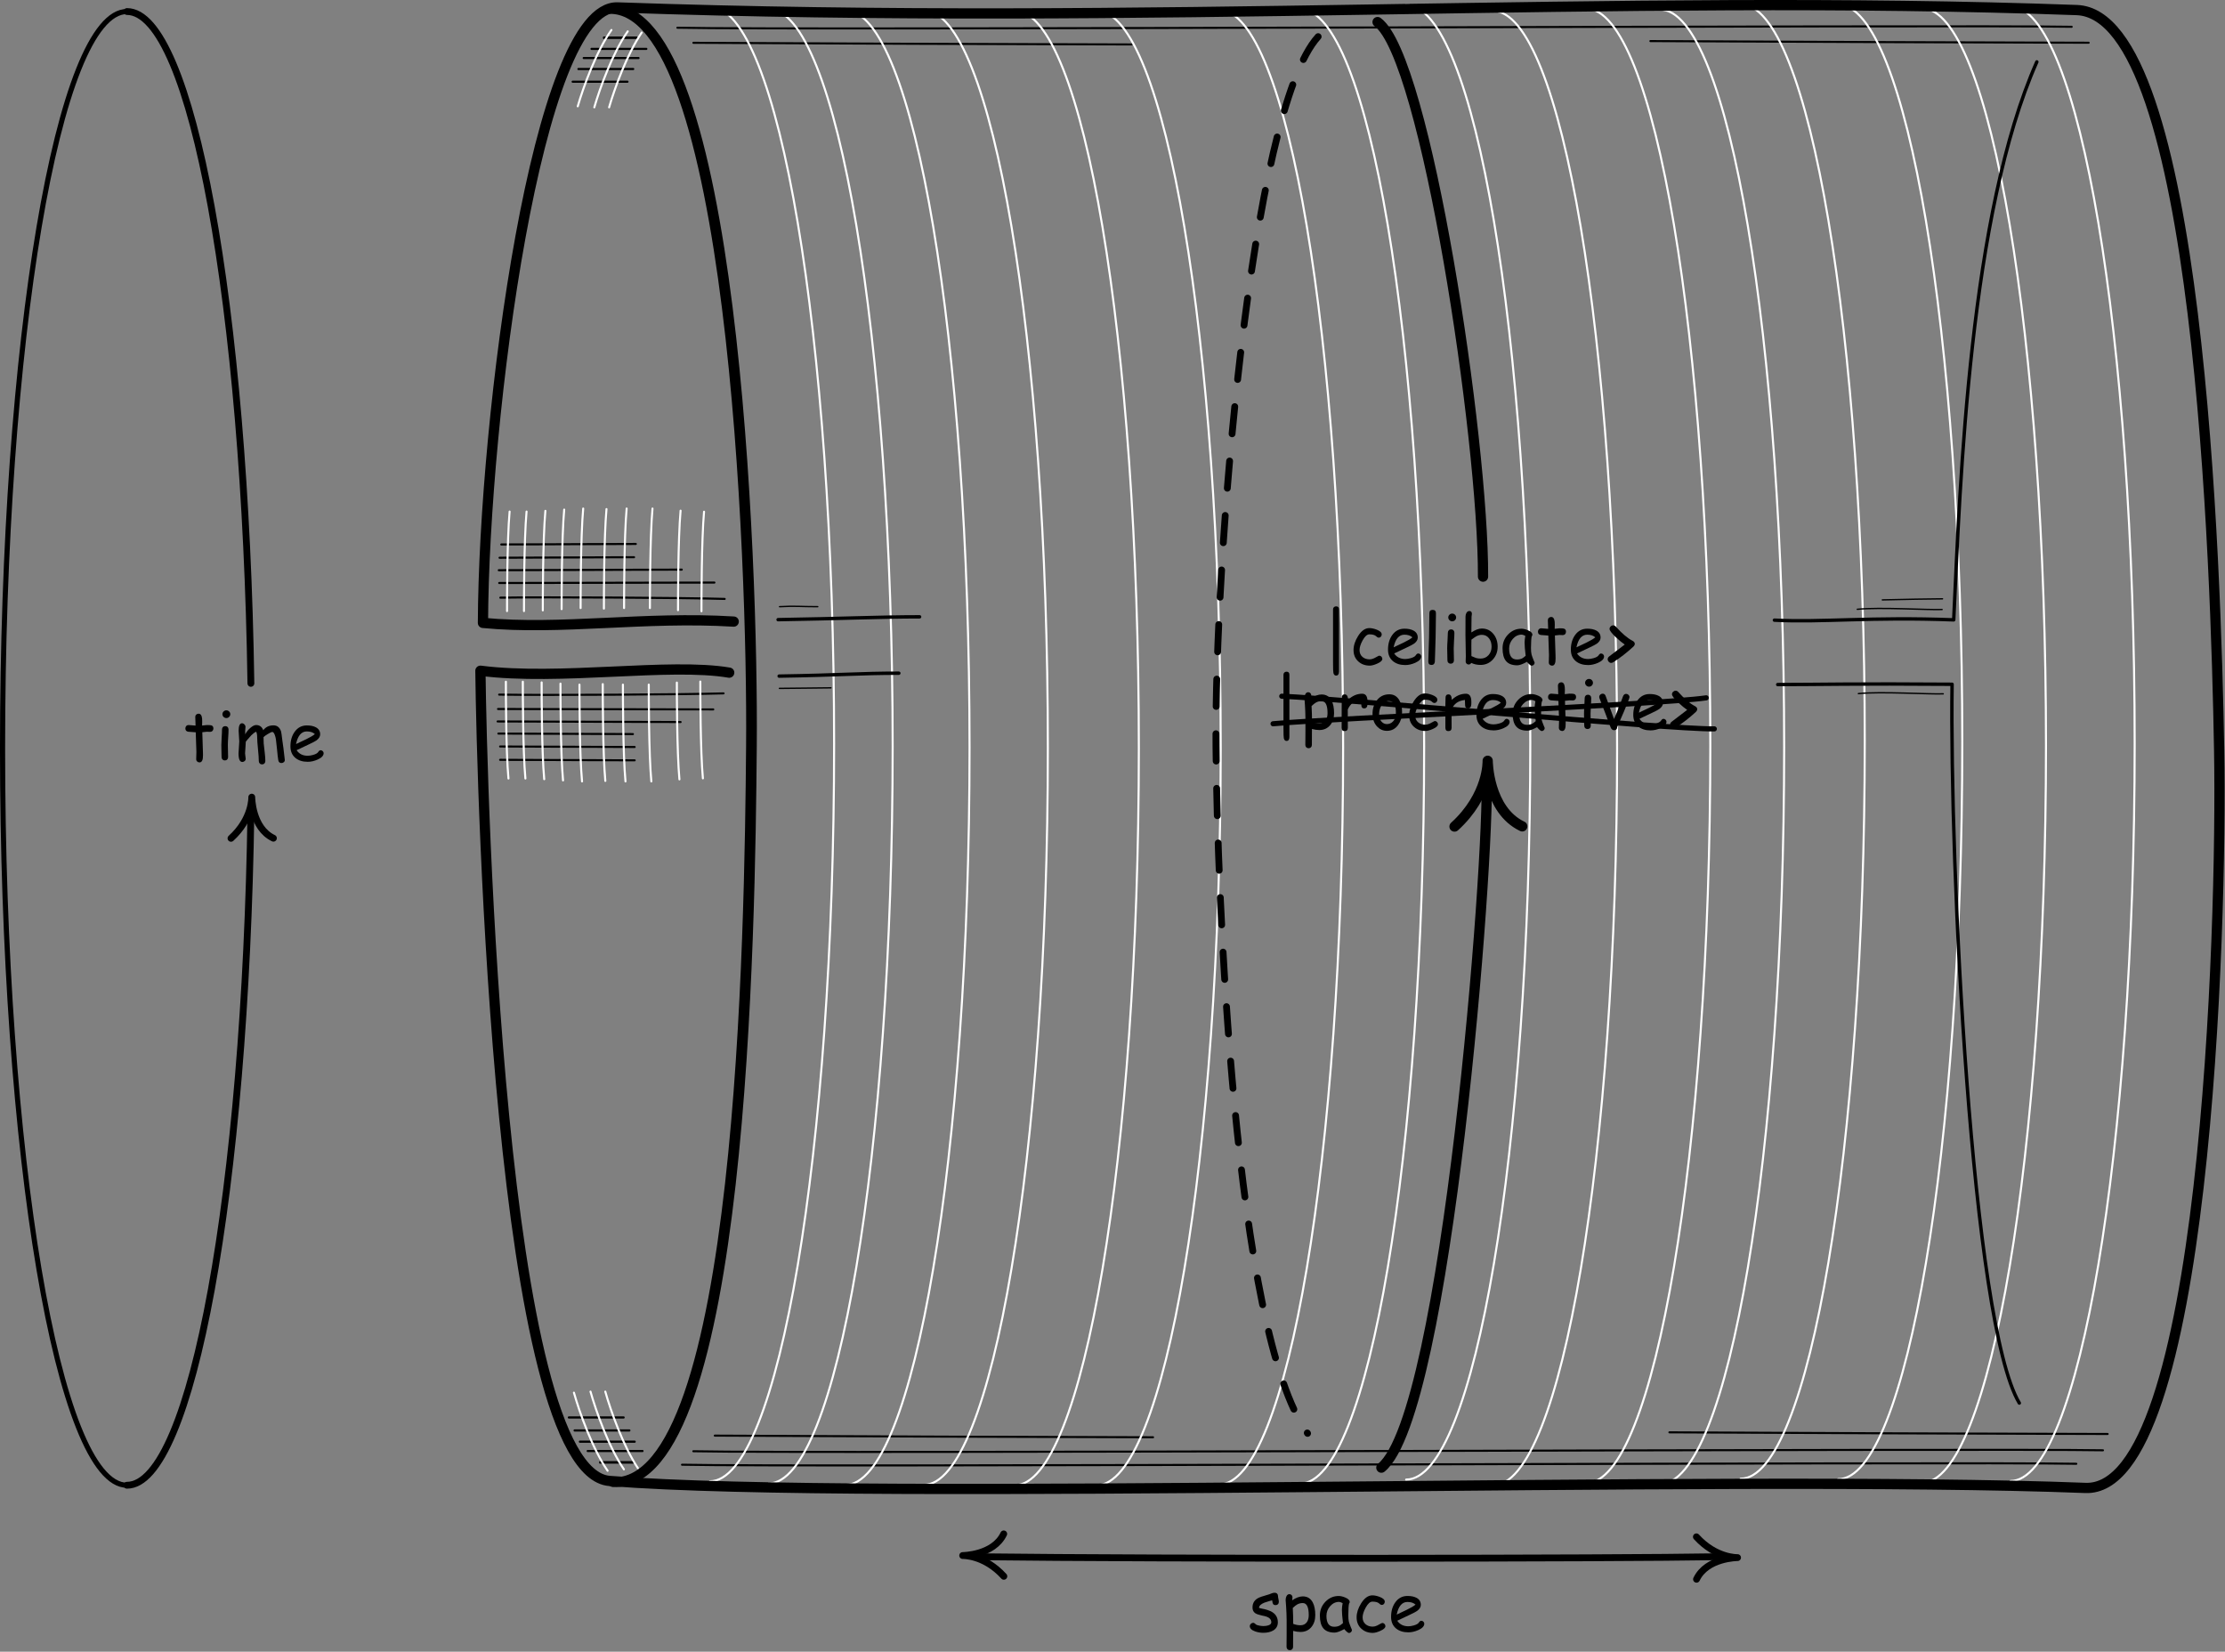 <?xml version="1.0" encoding="UTF-8" standalone="no"?>
<!DOCTYPE svg PUBLIC "-//W3C//DTD SVG 1.1//EN" "http://www.w3.org/Graphics/SVG/1.1/DTD/svg11.dtd">
<svg width="100%" height="100%" viewBox="0 0 1358 1008" version="1.1" xmlns="http://www.w3.org/2000/svg" xmlns:xlink="http://www.w3.org/1999/xlink" xml:space="preserve" xmlns:serif="http://www.serif.com/" style="fill-rule:evenodd;clip-rule:evenodd;stroke-linecap:round;stroke-linejoin:round;stroke-miterlimit:1.5;">
    <rect x="0" y="0" width="1358" height="1008" fill="#808080" stroke="none"/>
    <g transform="matrix(1,0,0,1,-226.471,-893.66)">
        <g>
            <g transform="matrix(1.091,0,0,0.996,272.286,5.582)">
                <path d="M299.103,897.156C367.905,896.187 379.251,1235.63 378.384,1348.49C377.516,1461.34 373.506,1801.88 301.144,1799.82" style="fill:none;stroke:black;stroke-width:5.98px;"/>
            </g>
            <g>
                <g transform="matrix(1,0,0,1,227.672,-355.697)">
                    <path d="M303.453,1673.26C330.452,1673.72 417.316,1673.22 440.403,1672.51" style="fill:none;stroke:black;stroke-width:1.25px;"/>
                </g>
                <g transform="matrix(1,0,0,1,-4.495,-12.446)">
                    <path d="M534.929,1338.79L666.302,1339.05" style="fill:none;stroke:black;stroke-width:1.25px;"/>
                </g>
                <g transform="matrix(1,0,0,1,-3.298,-9.544)">
                    <path d="M533.472,1343.49L645.172,1343.84" style="fill:none;stroke:black;stroke-width:1.25px;"/>
                </g>
                <g transform="matrix(1,0,0,1,-2.724,-11.269)">
                    <path d="M533.373,1352.61L615.498,1352.92" style="fill:none;stroke:black;stroke-width:1.25px;"/>
                </g>
                <g transform="matrix(1,0,0,1,-1.666,-3.385)">
                    <path d="M533.373,1352.61L615.498,1352.92" style="fill:none;stroke:black;stroke-width:1.25px;"/>
                </g>
                <g transform="matrix(1,0,0,1,-1.666,4.749)">
                    <path d="M533.373,1352.61L615.498,1352.92" style="fill:none;stroke:black;stroke-width:1.25px;"/>
                </g>
            </g>
            <g transform="matrix(1,0,0,-1.028,228.38,2978.51)">
                <path d="M303.453,1673.26C330.452,1673.72 417.316,1673.22 440.403,1672.51" style="fill:none;stroke:black;stroke-width:1.23px;"/>
            </g>
            <g transform="matrix(1,0,0,-1.028,-3.788,2625.73)">
                <path d="M534.929,1338.79L666.302,1339.05" style="fill:none;stroke:black;stroke-width:1.23px;"/>
            </g>
            <g transform="matrix(1,0,0,-1.028,-2.591,2622.75)">
                <path d="M533.472,1343.49L645.172,1343.84" style="fill:none;stroke:black;stroke-width:1.23px;"/>
            </g>
            <g transform="matrix(1,0,0,-1.028,-2.017,2624.52)">
                <path d="M533.373,1352.61L615.498,1352.92" style="fill:none;stroke:black;stroke-width:1.23px;"/>
            </g>
            <g transform="matrix(1,0,0,-1.028,-0.958,2616.42)">
                <path d="M533.373,1352.61L615.498,1352.92" style="fill:none;stroke:black;stroke-width:1.23px;"/>
            </g>
            <g transform="matrix(1,0,0,-1.081,2.438,2842.88)">
                <path d="M585.016,1775.57L618.561,1775.57" style="fill:none;stroke:black;stroke-width:1.2px;"/>
            </g>
            <g transform="matrix(1,0,0,-1.081,-2.326,2848.46)">
                <path d="M585.016,1775.57L618.561,1775.57" style="fill:none;stroke:black;stroke-width:1.2px;"/>
            </g>
            <g transform="matrix(1,0,0,-1.081,-5.561,2855.16)">
                <path d="M585.016,1775.57L618.561,1775.57" style="fill:none;stroke:black;stroke-width:1.2px;"/>
            </g>
            <g transform="matrix(1,0,0,-1.081,-9.074,2862.91)">
                <path d="M585.016,1775.57L618.561,1775.57" style="fill:none;stroke:black;stroke-width:1.2px;"/>
            </g>
            <g transform="matrix(0.609,0,0,-1.081,238.619,2836.09)">
                <path d="M585.016,1775.57L618.561,1775.57" style="fill:none;stroke:black;stroke-width:1.42px;"/>
            </g>
            <g transform="matrix(1,0,0,1,14.703,0.458)">
                <path d="M584.94,911.496C575.605,924.715 567.681,946.645 564.394,958.085" style="fill:none;stroke:white;stroke-width:1.25px;"/>
            </g>
            <g transform="matrix(1,0,0,1,33.843,1.076)">
                <path d="M584.27,912.464C575.227,925.763 567.602,946.92 564.394,958.085" style="fill:none;stroke:white;stroke-width:1.25px;"/>
            </g>
            <g transform="matrix(1,0,0,1,24.809,1.076)">
                <path d="M584.779,911.725C575.514,924.967 567.662,946.711 564.394,958.085" style="fill:none;stroke:white;stroke-width:1.25px;"/>
            </g>
            <g transform="matrix(1,1.94811e-18,0,1.105,0.105,-182.82)">
                <path d="M585.016,1775.57L618.561,1775.57" style="fill:none;stroke:black;stroke-width:1.19px;"/>
            </g>
            <g transform="matrix(1,1.94811e-18,0,1.105,-4.659,-188.52)">
                <path d="M585.016,1775.57L618.561,1775.57" style="fill:none;stroke:black;stroke-width:1.19px;"/>
            </g>
            <g transform="matrix(1,1.94811e-18,0,1.105,-7.894,-195.372)">
                <path d="M585.016,1775.57L618.561,1775.57" style="fill:none;stroke:black;stroke-width:1.19px;"/>
            </g>
            <g transform="matrix(1,1.94811e-18,0,1.105,-11.407,-203.3)">
                <path d="M585.016,1775.57L618.561,1775.57" style="fill:none;stroke:black;stroke-width:1.19px;"/>
            </g>
            <g transform="matrix(0.609,1.18596e-18,0,1.105,236.286,-175.874)">
                <path d="M585.016,1775.57L618.561,1775.57" style="fill:none;stroke:black;stroke-width:1.4px;"/>
            </g>
            <g transform="matrix(1,1.94811e-18,0,-1.023,12.37,2723.69)">
                <path d="M584.94,911.496C575.605,924.715 567.681,946.645 564.394,958.085" style="fill:none;stroke:white;stroke-width:1.24px;"/>
            </g>
            <g transform="matrix(1,1.94811e-18,0,-1.023,31.51,2723.05)">
                <path d="M584.27,912.464C575.227,925.763 567.602,946.92 564.394,958.085" style="fill:none;stroke:white;stroke-width:1.24px;"/>
            </g>
            <g transform="matrix(1,1.94811e-18,0,-1.023,22.477,2723.05)">
                <path d="M584.779,911.725C575.514,924.967 567.662,946.711 564.394,958.085" style="fill:none;stroke:white;stroke-width:1.24px;"/>
            </g>
            <g>
                <path d="M535.229,1309.69C535.229,1315.46 535.23,1352.02 536.797,1368.76" style="fill:none;stroke:white;stroke-width:1.25px;"/>
                <g transform="matrix(1,0,0,1,10.342,0)">
                    <path d="M535.229,1309.69C535.229,1315.46 535.23,1352.02 536.797,1368.76" style="fill:none;stroke:white;stroke-width:1.25px;"/>
                </g>
                <g transform="matrix(1,0,0,1,21.829,0.423)">
                    <path d="M535.229,1309.69C535.229,1315.46 535.23,1352.02 536.797,1368.76" style="fill:none;stroke:white;stroke-width:1.25px;"/>
                </g>
                <g transform="matrix(1,0,0,1,33.316,1.16)">
                    <path d="M535.229,1309.69C535.229,1315.46 535.23,1352.02 536.797,1368.76" style="fill:none;stroke:white;stroke-width:1.25px;"/>
                </g>
                <g transform="matrix(1,0,0,1,44.912,1.786)">
                    <path d="M535.229,1309.69C535.229,1315.46 535.23,1352.02 536.797,1368.76" style="fill:none;stroke:white;stroke-width:1.25px;"/>
                </g>
                <g transform="matrix(1,0,0,1,59.126,1.472)">
                    <path d="M535.229,1309.69C535.229,1315.46 535.23,1352.02 536.797,1368.76" style="fill:none;stroke:white;stroke-width:1.25px;"/>
                </g>
                <g transform="matrix(1,0,0,1,71.427,1.786)">
                    <path d="M535.229,1309.69C535.229,1315.46 535.23,1352.02 536.797,1368.76" style="fill:none;stroke:white;stroke-width:1.25px;"/>
                </g>
                <g transform="matrix(1,0,0,1,87.208,1.786)">
                    <path d="M535.229,1309.69C535.229,1315.46 535.23,1352.02 536.797,1368.76" style="fill:none;stroke:white;stroke-width:1.25px;"/>
                </g>
                <g transform="matrix(1,0,0,1,104.351,0.534)">
                    <path d="M535.229,1309.69C535.229,1315.46 535.23,1352.02 536.797,1368.76" style="fill:none;stroke:white;stroke-width:1.25px;"/>
                </g>
                <g transform="matrix(1,0,0,1,118.674,-0.094)">
                    <path d="M535.229,1309.69C535.229,1315.46 535.23,1352.02 536.797,1368.76" style="fill:none;stroke:white;stroke-width:1.25px;"/>
                </g>
            </g>
            <g transform="matrix(1,0,0,-1.028,0.707,2612.94)">
                <path d="M535.229,1309.69C535.229,1315.46 535.23,1352.02 536.797,1368.76" style="fill:none;stroke:white;stroke-width:1.23px;"/>
                <g transform="matrix(1,0,0,1,10.342,0)">
                    <path d="M535.229,1309.69C535.229,1315.46 535.23,1352.02 536.797,1368.76" style="fill:none;stroke:white;stroke-width:1.23px;"/>
                </g>
                <g transform="matrix(1,0,0,1,21.829,0.423)">
                    <path d="M535.229,1309.69C535.229,1315.46 535.23,1352.02 536.797,1368.76" style="fill:none;stroke:white;stroke-width:1.23px;"/>
                </g>
                <g transform="matrix(1,0,0,1,33.316,1.16)">
                    <path d="M535.229,1309.69C535.229,1315.46 535.23,1352.02 536.797,1368.76" style="fill:none;stroke:white;stroke-width:1.23px;"/>
                </g>
                <g transform="matrix(1,0,0,1,44.912,1.786)">
                    <path d="M535.229,1309.69C535.229,1315.46 535.23,1352.02 536.797,1368.76" style="fill:none;stroke:white;stroke-width:1.23px;"/>
                </g>
                <g transform="matrix(1,0,0,1,59.126,1.472)">
                    <path d="M535.229,1309.69C535.229,1315.46 535.23,1352.02 536.797,1368.76" style="fill:none;stroke:white;stroke-width:1.23px;"/>
                </g>
                <g transform="matrix(1,0,0,1,71.427,1.786)">
                    <path d="M535.229,1309.69C535.229,1315.46 535.23,1352.02 536.797,1368.76" style="fill:none;stroke:white;stroke-width:1.23px;"/>
                </g>
                <g transform="matrix(1,0,0,1,87.208,1.786)">
                    <path d="M535.229,1309.69C535.229,1315.46 535.23,1352.02 536.797,1368.76" style="fill:none;stroke:white;stroke-width:1.23px;"/>
                </g>
                <g transform="matrix(1,0,0,1,104.351,0.534)">
                    <path d="M535.229,1309.69C535.229,1315.46 535.23,1352.02 536.797,1368.76" style="fill:none;stroke:white;stroke-width:1.23px;"/>
                </g>
                <g transform="matrix(1,0,0,1,118.674,-0.094)">
                    <path d="M535.229,1309.69C535.229,1315.46 535.23,1352.02 536.797,1368.76" style="fill:none;stroke:white;stroke-width:1.23px;"/>
                </g>
            </g>
            <path d="M639.903,910.578C710.588,912.198 1425.6,908.717 1490.89,910.005" style="fill:none;stroke:black;stroke-width:1.25px;"/>
            <g transform="matrix(1,0,0,1,2.826,876.963)">
                <path d="M639.903,910.578C710.588,912.198 1425.6,908.717 1490.89,910.005" style="fill:none;stroke:black;stroke-width:1.25px;"/>
            </g>
            <g transform="matrix(1.011,0,0,1,2.695,868.738)">
                <path d="M639.903,910.578C710.588,912.198 1425.6,908.717 1490.89,910.005" style="fill:none;stroke:black;stroke-width:1.24px;"/>
            </g>
            <path d="M649.681,919.783C704.723,920.115 881.483,920.784 917.16,920.784" style="fill:none;stroke:black;stroke-width:1.25px;"/>
            <g transform="matrix(1,0,0,1,13.058,850.001)">
                <path d="M649.681,919.783C704.723,920.115 881.483,920.784 917.16,920.784" style="fill:none;stroke:black;stroke-width:1.25px;"/>
            </g>
            <g transform="matrix(1,0,0,1,584.085,-1.051)">
                <path d="M649.681,919.783C704.723,920.115 881.483,920.784 917.16,920.784" style="fill:none;stroke:black;stroke-width:1.25px;"/>
            </g>
            <g transform="matrix(1,0,0,1,595.694,848)">
                <path d="M649.681,919.783C704.723,920.115 881.483,920.784 917.16,920.784" style="fill:none;stroke:black;stroke-width:1.25px;"/>
            </g>
            <g>
                <g transform="matrix(1,0,0,1,-1140.27,-3.295)">
                    <path d="M1800.07,901.064C1841.88,901.064 1875.83,1102.67 1875.83,1351C1875.83,1599.32 1841.88,1800.93 1800.07,1800.93" style="fill:none;stroke:white;stroke-width:1.25px;"/>
                </g>
                <g transform="matrix(1,0,0,1,-1104.54,-1.94)">
                    <path d="M1800.07,901.064C1841.88,901.064 1875.83,1102.67 1875.83,1351C1875.83,1599.32 1841.88,1800.93 1800.07,1800.93" style="fill:none;stroke:white;stroke-width:1.25px;"/>
                </g>
                <g transform="matrix(1,0,0,1,-1057.61,-1.072)">
                    <path d="M1800.07,901.064C1841.88,901.064 1875.83,1102.67 1875.83,1351C1875.83,1599.32 1841.88,1800.93 1800.07,1800.93" style="fill:none;stroke:white;stroke-width:1.25px;"/>
                </g>
                <g transform="matrix(1,0,0,1,-1009.82,-1.072)">
                    <path d="M1800.07,901.064C1841.88,901.064 1875.83,1102.67 1875.83,1351C1875.83,1599.32 1841.88,1800.93 1800.07,1800.93" style="fill:none;stroke:white;stroke-width:1.25px;"/>
                </g>
                <g transform="matrix(1,0,0,1,-954.284,-0.829)">
                    <path d="M1800.07,901.064C1841.88,901.064 1875.83,1102.67 1875.83,1351C1875.83,1599.32 1841.88,1800.93 1800.07,1800.93" style="fill:none;stroke:white;stroke-width:1.25px;"/>
                </g>
                <g transform="matrix(1,0,0,1,-904.313,-0.829)">
                    <path d="M1800.07,901.064C1841.88,901.064 1875.83,1102.67 1875.83,1351C1875.83,1599.32 1841.88,1800.93 1800.07,1800.93" style="fill:none;stroke:white;stroke-width:1.25px;"/>
                </g>
                <g transform="matrix(1,0,0,1,-829.598,-1.32)">
                    <path d="M1800.07,901.064C1841.88,901.064 1875.83,1102.67 1875.83,1351C1875.83,1599.32 1841.88,1800.93 1800.07,1800.93" style="fill:none;stroke:white;stroke-width:1.25px;"/>
                </g>
                <g transform="matrix(1,0,0,1,-780.157,-1.854)">
                    <path d="M1800.07,901.064C1841.88,901.064 1875.83,1102.67 1875.83,1351C1875.83,1599.32 1841.88,1800.93 1800.07,1800.93" style="fill:none;stroke:white;stroke-width:1.25px;"/>
                </g>
                <g transform="matrix(1,0,0,1,-715.365,-4.324)">
                    <path d="M1800.07,901.064C1841.88,901.064 1875.83,1102.67 1875.83,1351C1875.83,1599.32 1841.88,1800.93 1800.07,1800.93" style="fill:none;stroke:white;stroke-width:1.25px;"/>
                </g>
                <g transform="matrix(1,0,0,1,-662.386,-0.742)">
                    <path d="M1800.07,901.064C1841.88,901.064 1875.83,1102.67 1875.83,1351C1875.83,1599.32 1841.88,1800.93 1800.07,1800.93" style="fill:none;stroke:white;stroke-width:1.25px;"/>
                </g>
                <g transform="matrix(1,0,0,1,-605.495,-2.145)">
                    <path d="M1800.07,901.064C1841.88,901.064 1875.83,1102.67 1875.83,1351C1875.83,1599.32 1841.88,1800.93 1800.07,1800.93" style="fill:none;stroke:white;stroke-width:1.25px;"/>
                </g>
                <g transform="matrix(1,0,0,1,-560.421,-1.567)">
                    <path d="M1800.07,901.064C1841.88,901.064 1875.83,1102.67 1875.83,1351C1875.83,1599.32 1841.88,1800.93 1800.07,1800.93" style="fill:none;stroke:white;stroke-width:1.25px;"/>
                </g>
                <g transform="matrix(1,0,0,1,-511.231,-4.862)">
                    <path d="M1800.07,901.064C1841.88,901.064 1875.83,1102.67 1875.83,1351C1875.83,1599.32 1841.88,1800.93 1800.07,1800.93" style="fill:none;stroke:white;stroke-width:1.25px;"/>
                </g>
                <g transform="matrix(1,0,0,1,-451.705,-4.571)">
                    <path d="M1800.07,901.064C1841.88,901.064 1875.83,1102.67 1875.83,1351C1875.83,1599.32 1841.88,1800.93 1800.07,1800.93" style="fill:none;stroke:white;stroke-width:1.25px;"/>
                </g>
                <g transform="matrix(1,0,0,1,-400.619,-2.349)">
                    <path d="M1800.07,901.064C1841.88,901.064 1875.83,1102.67 1875.83,1351C1875.83,1599.32 1841.88,1800.93 1800.07,1800.93" style="fill:none;stroke:white;stroke-width:1.25px;"/>
                </g>
                <g transform="matrix(1,0,0,1,-346.489,-3.46)">
                    <path d="M1800.07,901.064C1841.88,901.064 1875.83,1102.67 1875.83,1351C1875.83,1599.32 1841.88,1800.93 1800.07,1800.93" style="fill:none;stroke:white;stroke-width:1.25px;"/>
                </g>
            </g>
            <path d="M674.282,1273C619.738,1269.66 568.793,1278.38 521.233,1273.8C521.787,1147.96 554.394,896.466 603.415,898.193C929.984,909.696 1212.21,889.539 1494.02,899.804C1568.79,902.527 1578.92,1240.03 1580.9,1351.59C1582.82,1459.93 1572.59,1804.57 1499.27,1801.71C1280.42,1793.18 758.264,1810.12 598.53,1797.45C531.302,1792.11 520.489,1375.15 519.687,1302.99C567.984,1309.17 635.114,1297.98 671.536,1304.16" style="fill:none;stroke:black;stroke-width:6.25px;"/>
        </g>
        <g transform="matrix(0.169,0,0,0.169,63.478,1152)">
            <path d="M1798.71,1498.62C1876.68,1427.74 1873.68,1349.98 1873.68,1349.98C1873.68,1349.98 1874,1461.04 1951.85,1498.17" style="fill:none;stroke:black;stroke-width:24.71px;"/>
        </g>
        <g transform="matrix(1.03258e-17,0.169,-0.169,1.03258e-17,1515.11,1527.58)">
            <path d="M1798.71,1498.62C1876.68,1427.74 1873.68,1349.98 1873.68,1349.98C1873.68,1349.98 1874,1461.04 1951.85,1498.17" style="fill:none;stroke:black;stroke-width:24.71px;"/>
        </g>
        <g transform="matrix(1.03258e-17,-0.169,0.169,1.03258e-17,585.89,2159.62)">
            <path d="M1798.71,1498.62C1876.68,1427.74 1873.68,1349.98 1873.68,1349.98C1873.68,1349.98 1874,1461.04 1951.85,1498.17" style="fill:none;stroke:black;stroke-width:24.71px;"/>
        </g>
        <g transform="matrix(1,0,0,1,-1572.01,0)">
            <path d="M1951.62,1389.09C1948.3,1619.19 1915.67,1800.07 1875.97,1800.07" style="fill:none;stroke:black;stroke-width:4.17px;"/>
        </g>
        <g transform="matrix(1,0,0,1,-1572.01,0)">
            <path d="M1875.97,1800.07C1834.06,1800.07 1800.04,1598.57 1800.04,1350.38C1800.04,1102.19 1834.06,900.695 1875.97,900.695" style="fill:none;stroke:black;stroke-width:3.13px;"/>
        </g>
        <g transform="matrix(1,0,0,1,-1572.01,0)">
            <path d="M1875.97,900.695C1915.62,900.695 1948.21,1081.07 1951.61,1310.7" style="fill:none;stroke:black;stroke-width:4.17px;"/>
        </g>
        <g transform="matrix(1,0,0,1,224.307,-29.033)">
            <path d="M598.755,1872.73C709.654,1874.12 989.701,1873.84 1050.58,1872.73" style="fill:none;stroke:black;stroke-width:4.17px;"/>
        </g>
        <g transform="matrix(1,0,0,1,585.836,222.777)">
            <path d="M419.167,1650.45C418.421,1650.45 417.899,1650.2 417.6,1649.7C417.397,1649.35 417.221,1648.62 417.071,1647.51C416.054,1647.76 414.488,1648.24 412.372,1648.93C410.188,1649.8 409.089,1650.87 409.076,1652.14C409.483,1652.29 409.883,1652.4 410.276,1652.47C413.396,1653.03 415.715,1653.79 417.234,1654.77C419.445,1656.19 420.55,1658.25 420.55,1660.95C420.55,1663.16 419.594,1664.83 417.682,1665.96C416.095,1666.88 414.087,1667.34 411.66,1667.34C409.883,1667.34 408.187,1667.04 406.573,1666.45C404.485,1665.69 403.44,1664.63 403.44,1663.27C403.44,1662.73 403.654,1662.26 404.081,1661.85C404.508,1661.44 404.993,1661.24 405.536,1661.24C405.956,1661.24 406.499,1661.56 407.163,1662.22C407.489,1662.53 408.221,1662.78 409.361,1662.99C410.269,1663.15 411.036,1663.23 411.66,1663.23C412.799,1663.23 413.803,1663.1 414.671,1662.83C415.932,1662.43 416.563,1661.81 416.563,1660.95C416.563,1659.11 415.274,1657.86 412.697,1657.21L410.581,1656.74C408.777,1656.35 407.496,1655.89 406.736,1655.36C405.637,1654.6 405.088,1653.45 405.088,1651.92C405.088,1649.09 406.424,1647.06 409.096,1645.86C409.91,1645.49 411.212,1645.05 413.002,1644.55C414.793,1644.04 416.074,1643.61 416.848,1643.25C417.404,1643.01 418.007,1642.89 418.658,1642.89C419.242,1642.89 419.72,1643.08 420.093,1643.46C420.466,1643.84 420.652,1644.33 420.652,1644.94C420.652,1645.34 420.737,1645.91 420.906,1646.67C421.076,1647.43 421.161,1648.01 421.161,1648.4C421.161,1649.01 420.974,1649.51 420.601,1649.89C420.228,1650.27 419.75,1650.45 419.167,1650.45Z" style="fill-rule:nonzero;"/>
            <path d="M434.365,1666.83C433.008,1666.83 431.516,1666.62 429.889,1666.18L429.848,1675.91C429.848,1676.5 429.662,1676.99 429.289,1677.37C428.916,1677.75 428.437,1677.94 427.854,1677.94C427.271,1677.94 426.793,1677.75 426.42,1677.37C426.047,1676.99 425.86,1676.5 425.86,1675.91L425.921,1667.77L425.921,1659.65C425.881,1656.68 425.779,1653.98 425.616,1651.53L425.311,1647.4C425.311,1646.44 425.487,1645.63 425.84,1644.96C426.247,1644.16 426.837,1643.76 427.61,1643.76C428.139,1643.76 428.583,1643.95 428.943,1644.32C429.302,1644.69 429.482,1645.15 429.482,1645.69C429.482,1645.82 429.462,1646.04 429.421,1646.37C429.353,1646.79 429.306,1647.17 429.278,1647.53C430.445,1646.73 431.571,1646.12 432.656,1645.73C433.741,1645.33 434.778,1645.12 435.768,1645.12C438.549,1645.12 440.583,1646.36 441.872,1648.83C442.889,1650.78 443.398,1653.37 443.398,1656.58C443.398,1659.51 442.611,1661.92 441.038,1663.82C439.37,1665.83 437.145,1666.83 434.365,1666.83ZM435.768,1649.19C434.521,1649.19 433.395,1649.47 432.391,1650.03C431.672,1650.42 430.764,1651.14 429.665,1652.18C429.841,1655.26 429.929,1658.5 429.929,1661.89C431.408,1662.46 432.886,1662.74 434.365,1662.74C436.06,1662.74 437.355,1662.11 438.251,1660.85C439.024,1659.75 439.41,1658.33 439.41,1656.58C439.41,1654.11 439.108,1652.26 438.505,1651.04C437.901,1649.81 436.989,1649.19 435.768,1649.19Z" style="fill-rule:nonzero;"/>
            <path d="M463.885,1667.46C463.628,1667.46 463.16,1667.16 462.482,1666.57C461.871,1666.01 461.417,1665.52 461.118,1665.08C459.816,1665.79 458.67,1666.32 457.68,1666.68C456.69,1667.04 455.863,1667.22 455.198,1667.22C452.024,1667.22 449.712,1666.32 448.26,1664.53C446.89,1662.85 446.205,1660.28 446.205,1656.8C446.205,1653.52 447.335,1650.71 449.593,1648.38C451.851,1646.05 454.547,1644.88 457.68,1644.88C458.86,1644.88 460.183,1645.19 461.647,1645.8C463.492,1646.56 464.414,1647.47 464.414,1648.54C464.414,1648.91 464.279,1649.24 464.007,1649.52C463.872,1650.04 463.767,1650.88 463.692,1652.06C463.617,1653.24 463.573,1654.76 463.56,1656.6C463.546,1658.28 463.662,1659.61 463.906,1660.59C464.041,1661.18 464.469,1662.38 465.187,1664.17C465.282,1664.41 465.438,1664.77 465.655,1665.25L465.777,1665.59C465.777,1666.13 465.588,1666.58 465.208,1666.93C464.828,1667.29 464.387,1667.46 463.885,1667.46ZM459.654,1653.32C459.654,1652.74 459.691,1652.11 459.765,1651.42C459.84,1650.74 459.952,1650.01 460.101,1649.24C459.599,1648.98 459.169,1648.79 458.809,1648.66C458.45,1648.54 458.162,1648.48 457.945,1648.48C455.842,1648.48 454.028,1649.34 452.502,1651.06C450.976,1652.77 450.213,1654.75 450.213,1656.99C450.213,1659.21 450.607,1660.88 451.393,1661.99C452.18,1663.1 453.36,1663.66 454.934,1663.66C456.236,1663.66 457.341,1663.42 458.25,1662.95C458.738,1662.69 459.423,1662.17 460.305,1661.4C459.871,1657.81 459.654,1655.11 459.654,1653.32Z" style="fill-rule:nonzero;"/>
            <path d="M478.513,1667.4C475.733,1667.4 473.414,1666.56 471.555,1664.88C469.602,1663.12 468.626,1660.79 468.626,1657.9C468.626,1655.15 469.541,1652.31 471.372,1649.38C473.407,1646.12 475.699,1644.49 478.249,1644.49C479.578,1644.49 481.063,1644.81 482.705,1645.43C484.78,1646.23 485.817,1647.21 485.817,1648.36C485.817,1648.88 485.648,1649.33 485.309,1649.73C484.97,1650.13 484.549,1650.33 484.047,1650.33C483.654,1650.33 483.311,1650.22 483.02,1649.98C482.728,1649.74 482.447,1649.51 482.176,1649.28C481.375,1648.64 480.066,1648.32 478.249,1648.32C476.865,1648.32 475.496,1649.55 474.139,1652.02C472.905,1654.29 472.288,1656.25 472.288,1657.9C472.288,1659.69 472.898,1661.1 474.119,1662.13C475.258,1663.1 476.723,1663.58 478.513,1663.58C479.327,1663.58 480.195,1663.36 481.118,1662.93L483.478,1661.66C483.885,1661.45 484.176,1661.34 484.352,1661.34C484.854,1661.34 485.288,1661.54 485.655,1661.94C486.021,1662.34 486.204,1662.8 486.204,1663.31C486.204,1664.3 485.159,1665.26 483.071,1666.18C481.24,1667 479.721,1667.4 478.513,1667.4Z" style="fill-rule:nonzero;"/>
            <path d="M500.222,1667.06C497.156,1667.06 494.674,1666.29 492.775,1664.76C490.7,1663.06 489.663,1660.69 489.663,1657.64C489.663,1654.11 490.517,1651.15 492.226,1648.77C494.084,1646.16 496.566,1644.86 499.672,1644.86C501.924,1644.86 503.762,1645.24 505.186,1646C506.935,1646.94 507.81,1648.37 507.81,1650.31C507.81,1651.67 507.044,1652.9 505.511,1654.02C504.833,1654.5 503.395,1655.26 501.198,1656.29L493.426,1659.98C494.186,1661.1 495.132,1661.95 496.264,1662.52C497.397,1663.09 498.716,1663.37 500.222,1663.37C501.157,1663.37 502.256,1663.2 503.518,1662.85C505.118,1662.4 506.149,1661.81 506.61,1661.09C507.071,1660.36 507.566,1660 508.095,1660C508.57,1660 508.994,1660.18 509.367,1660.54C509.74,1660.9 509.926,1661.31 509.926,1661.79C509.926,1663.29 508.712,1664.59 506.284,1665.67C504.209,1666.6 502.188,1667.06 500.222,1667.06ZM499.672,1648.52C498.018,1648.52 496.641,1649.16 495.542,1650.44C494.444,1651.73 493.623,1653.66 493.08,1656.23L499.326,1653.26C501.781,1652.07 503.531,1651.03 504.575,1650.15C503.409,1649.07 501.775,1648.52 499.672,1648.52Z" style="fill-rule:nonzero;"/>
        </g>
        <g transform="matrix(1,5.72119e-18,-5.72119e-18,1,-64.322,-308.488)">
            <path d="M419.045,1648.79C418.76,1648.79 418.424,1648.77 418.038,1648.75C417.651,1648.72 417.316,1648.71 417.031,1648.71C416.719,1648.71 415.796,1648.81 414.264,1649.01L414.65,1661.04L414.671,1661.93L414.691,1662.97C414.745,1665.94 414.033,1667.42 412.555,1667.42C412.012,1667.42 411.541,1667.25 411.141,1666.89C410.741,1666.54 410.541,1666.1 410.541,1665.57C410.541,1665.06 410.561,1664.28 410.602,1663.25C410.642,1662.22 410.663,1661.45 410.663,1660.93L410.256,1649.05C409.266,1649.01 407.76,1648.9 405.739,1648.71C404.532,1648.54 403.928,1647.87 403.928,1646.69C403.928,1646.1 404.112,1645.6 404.478,1645.21C404.844,1644.81 405.312,1644.62 405.882,1644.62L410.154,1644.96C410.154,1644.27 410.124,1643.35 410.063,1642.18C410.001,1641.03 409.971,1640.19 409.971,1639.67C409.971,1639.1 410.168,1638.63 410.561,1638.26C410.954,1637.88 411.436,1637.7 412.005,1637.7C413.226,1637.7 413.938,1638.7 414.142,1640.69C414.182,1641.19 414.203,1641.8 414.203,1642.5L414.162,1643.68L414.142,1644.94C415.824,1644.73 416.787,1644.62 417.031,1644.62C418.441,1644.62 419.364,1644.68 419.798,1644.82C420.625,1645.09 421.039,1645.73 421.039,1646.73C421.039,1647.33 420.852,1647.82 420.479,1648.21C420.106,1648.59 419.628,1648.79 419.045,1648.79Z" style="fill-rule:nonzero;"/>
            <path d="M428.953,1640.36C428.302,1640.36 427.739,1640.13 427.264,1639.67C426.79,1639.21 426.552,1638.65 426.552,1638C426.552,1637.35 426.79,1636.8 427.264,1636.34C427.739,1635.88 428.302,1635.64 428.953,1635.64C429.604,1635.64 430.163,1635.88 430.631,1636.34C431.099,1636.8 431.333,1637.35 431.333,1638C431.333,1638.65 431.099,1639.21 430.631,1639.67C430.163,1640.13 429.604,1640.36 428.953,1640.36ZM429.868,1656.88C429.868,1657.7 429.892,1658.91 429.94,1660.54C429.987,1662.16 430.011,1663.37 430.011,1664.19C430.011,1664.79 429.828,1665.27 429.462,1665.65C429.095,1666.03 428.614,1666.22 428.017,1666.22C427.434,1666.22 426.956,1666.03 426.583,1665.65C426.21,1665.27 426.023,1664.79 426.023,1664.19C426.023,1663.37 425.999,1662.16 425.952,1660.54C425.905,1658.91 425.881,1657.7 425.881,1656.88C425.881,1655.61 425.949,1654.02 426.084,1652.11C426.22,1650.21 426.288,1648.62 426.288,1647.34C426.288,1646.73 426.474,1646.24 426.847,1645.86C427.22,1645.48 427.698,1645.29 428.282,1645.29C428.865,1645.29 429.343,1645.48 429.716,1645.86C430.089,1646.24 430.275,1646.73 430.275,1647.34C430.275,1648.62 430.208,1650.21 430.072,1652.11C429.936,1654.02 429.868,1655.61 429.868,1656.88Z" style="fill-rule:nonzero;"/>
            <path d="M462.583,1667.81C461.471,1667.81 460.82,1667.22 460.63,1666.04C460.386,1664.55 460.142,1662.44 459.898,1659.73L459.206,1653.43C459.07,1652.49 458.84,1651.57 458.514,1650.68C458.053,1649.46 457.551,1648.85 457.009,1648.85C456.507,1648.85 455.571,1649.28 454.201,1650.13C452.899,1650.92 452.045,1651.55 451.638,1652.02C451.624,1653.3 451.658,1654.57 451.739,1655.85L452.35,1661.28C452.607,1663.42 452.736,1665.19 452.736,1666.59C452.736,1667.19 452.55,1667.68 452.177,1668.06C451.804,1668.45 451.326,1668.64 450.742,1668.64C450.159,1668.64 449.681,1668.45 449.308,1668.06C448.935,1667.68 448.749,1667.19 448.749,1666.59C448.749,1664.95 448.582,1662.52 448.25,1659.32C447.918,1656.11 447.752,1653.68 447.752,1652.04C447.752,1650.61 447.548,1649.49 447.141,1648.68C446.192,1649.12 445.229,1649.83 444.252,1650.8L441.852,1653.49C441.635,1653.81 441.289,1654.24 440.814,1654.77C440.814,1655.58 440.739,1656.78 440.59,1658.37C440.441,1659.96 440.366,1661.13 440.366,1661.89C440.366,1662.3 440.431,1662.87 440.56,1663.6C440.689,1664.33 440.753,1664.86 440.753,1665.18C440.753,1665.74 440.546,1666.21 440.132,1666.59C439.719,1666.97 439.234,1667.16 438.678,1667.16C437.145,1667.16 436.379,1665.42 436.379,1661.93C436.379,1661.12 436.453,1659.9 436.603,1658.29C436.752,1656.67 436.826,1655.46 436.826,1654.65C436.826,1653.93 436.762,1652.85 436.633,1651.41C436.504,1649.97 436.44,1648.89 436.44,1648.16C436.44,1645.08 437.132,1643.54 438.515,1643.54C439.044,1643.54 439.529,1643.77 439.97,1644.23C440.411,1644.69 440.631,1645.19 440.631,1645.74C440.631,1645.99 440.597,1646.39 440.529,1646.94C440.461,1647.48 440.427,1647.89 440.427,1648.18L440.468,1650.31C441.173,1648.86 442.211,1647.55 443.581,1646.38C444.951,1645.2 446.117,1644.62 447.08,1644.62C449.21,1644.62 450.675,1645.67 451.475,1647.79C452.221,1646.8 453.109,1646.06 454.14,1645.56C455.171,1645.07 456.351,1644.82 457.68,1644.82C459.945,1644.82 461.491,1646.04 462.319,1648.48C462.482,1648.97 462.76,1650.88 463.153,1654.2C463.533,1656.53 464.021,1660.42 464.618,1665.86C464.658,1666.4 464.475,1666.86 464.068,1667.24C463.662,1667.62 463.166,1667.81 462.583,1667.81Z" style="fill-rule:nonzero;"/>
            <path d="M478.615,1667.06C475.55,1667.06 473.068,1666.29 471.169,1664.76C469.094,1663.06 468.056,1660.69 468.056,1657.64C468.056,1654.11 468.911,1651.15 470.62,1648.77C472.478,1646.16 474.96,1644.86 478.066,1644.86C480.317,1644.86 482.155,1645.24 483.579,1646C485.329,1646.94 486.204,1648.37 486.204,1650.31C486.204,1651.67 485.438,1652.9 483.905,1654.02C483.227,1654.5 481.789,1655.26 479.592,1656.29L471.82,1659.98C472.579,1661.1 473.526,1661.95 474.658,1662.52C475.791,1663.09 477.11,1663.37 478.615,1663.37C479.551,1663.37 480.65,1663.2 481.911,1662.85C483.512,1662.4 484.542,1661.81 485.004,1661.09C485.465,1660.36 485.96,1660 486.489,1660C486.963,1660 487.387,1660.18 487.76,1660.54C488.133,1660.9 488.32,1661.31 488.32,1661.79C488.32,1663.29 487.106,1664.59 484.678,1665.67C482.603,1666.6 480.582,1667.06 478.615,1667.06ZM478.066,1648.52C476.411,1648.52 475.034,1649.16 473.936,1650.44C472.837,1651.73 472.017,1653.66 471.474,1656.23L477.72,1653.26C480.175,1652.07 481.925,1651.03 482.969,1650.15C481.803,1649.07 480.168,1648.52 478.066,1648.52Z" style="fill-rule:nonzero;"/>
        </g>
        <path d="M1458.93,1749.92C1429.79,1701.05 1416.35,1421.5 1417.9,1311.25C1358.92,1310.79 1336.46,1311.43 1311.48,1311.43" style="fill:none;stroke:black;stroke-width:2.08px;"/>
        <path d="M1469.63,931.42C1428.61,1023.86 1422.87,1186.72 1418.9,1271.95C1368.17,1269.99 1338.4,1273.64 1309.46,1272.13" style="fill:none;stroke:black;stroke-width:2.08px;"/>
        <g transform="matrix(1,0,0,1,-4.922,0)">
            <path d="M706.289,1271.82C743.984,1271.23 768.552,1270.09 792.664,1270.09" style="fill:none;stroke:black;stroke-width:2.08px;"/>
        </g>
        <g transform="matrix(1,0,0,1,-4.283,34.456)">
            <path d="M706.289,1271.82C743.984,1271.23 755.242,1270.04 779.353,1270.04" style="fill:none;stroke:black;stroke-width:2.08px;"/>
        </g>
        <g transform="matrix(1,0,0,1,0.767,3.756)">
            <path d="M701.499,1260.15C711.192,1259.59 714.17,1260.15 724.807,1260.15" style="fill:none;stroke:black;stroke-width:0.83px;"/>
        </g>
        <g transform="matrix(1,0,0,1,-0.901,1.284)">
            <path d="M703.072,1312.48C711.8,1312.48 727.712,1312.14 734.488,1312.14" style="fill:none;stroke:black;stroke-width:0.83px;"/>
        </g>
        <g transform="matrix(1,0,0,1,0.839,2.392)">
            <path d="M1359.2,1263.11C1372.82,1261.7 1402.72,1263.61 1410.96,1263.24" style="fill:none;stroke:black;stroke-width:0.83px;"/>
        </g>
        <g transform="matrix(1,0,0,1,1.526,53.847)">
            <path d="M1359.2,1263.11C1372.82,1261.7 1402.72,1263.61 1410.96,1263.24" style="fill:none;stroke:black;stroke-width:0.83px;"/>
        </g>
        <g transform="matrix(1,0,0,1,3.457,6.987)">
            <path d="M1371.89,1252.77C1381.19,1252.5 1404.07,1252.12 1408.6,1252.12" style="fill:none;stroke:black;stroke-width:0.83px;"/>
        </g>
        <path d="M1131.62,1245.57C1131.93,1161.63 1096.76,928.652 1067.25,907.124" style="fill:none;stroke:black;stroke-width:6.25px;"/>
        <path d="M1069.56,1789.34C1109.69,1756.27 1135.82,1417.8 1133.8,1367.54" style="fill:none;stroke:black;stroke-width:6.25px;"/>
        <path d="M1030.99,916.019C989.502,961.462 967.678,1236.02 968.625,1349.4C969.355,1436.79 979.53,1706.1 1024.53,1768.42" style="fill:none;stroke:black;stroke-width:4.17px;stroke-dasharray:16.67,16.67,0,0;"/>
        <g transform="matrix(0.27,0,0,0.27,628.563,993.457)">
            <path d="M1798.71,1498.62C1876.68,1427.74 1873.68,1349.98 1873.68,1349.98C1873.68,1349.98 1874,1461.04 1951.85,1498.17" style="fill:none;stroke:black;stroke-width:23.16px;"/>
        </g>
        <g transform="matrix(1,0,0,1,-609.262,226.397)">
            <path d="M1620.95,1077.18C1622.12,1077.18 1622.7,1077.79 1622.7,1078.99L1622.7,1117.06C1622.68,1118.65 1622.09,1119.44 1620.93,1119.44C1620.13,1119.44 1619.59,1118.92 1619.31,1117.89C1619.16,1117.35 1619.08,1115.24 1619.08,1111.57L1619.08,1078.99C1619.08,1078.46 1619.26,1078.03 1619.61,1077.69C1619.96,1077.35 1620.41,1077.18 1620.95,1077.18Z" style="fill-rule:nonzero;"/>
            <path d="M1640.93,1112.79C1639.58,1112.79 1638.09,1112.57 1636.46,1112.14L1636.42,1121.86C1636.42,1122.46 1636.23,1122.95 1635.86,1123.33C1635.48,1123.7 1635.01,1123.89 1634.42,1123.89C1633.84,1123.89 1633.36,1123.7 1632.99,1123.33C1632.62,1122.95 1632.43,1122.46 1632.43,1121.86L1632.49,1113.72L1632.49,1105.61C1632.45,1102.63 1632.35,1099.93 1632.18,1097.49L1631.88,1093.36C1631.88,1092.39 1632.06,1091.58 1632.41,1090.92C1632.82,1090.12 1633.4,1089.71 1634.18,1089.71C1634.71,1089.71 1635.15,1089.9 1635.51,1090.28C1635.87,1090.65 1636.05,1091.11 1636.05,1091.65C1636.05,1091.77 1636.03,1091.99 1635.99,1092.32C1635.92,1092.74 1635.87,1093.13 1635.85,1093.48C1637.01,1092.68 1638.14,1092.08 1639.22,1091.68C1640.31,1091.28 1641.35,1091.08 1642.34,1091.08C1645.12,1091.08 1647.15,1092.31 1648.44,1094.78C1649.46,1096.73 1649.97,1099.32 1649.97,1102.53C1649.97,1105.46 1649.18,1107.88 1647.61,1109.78C1645.94,1111.78 1643.71,1112.79 1640.93,1112.79ZM1642.34,1095.15C1641.09,1095.15 1639.96,1095.43 1638.96,1095.98C1638.24,1096.38 1637.33,1097.09 1636.23,1098.14C1636.41,1101.22 1636.5,1104.45 1636.5,1107.84C1637.98,1108.41 1639.45,1108.7 1640.93,1108.7C1642.63,1108.7 1643.92,1108.07 1644.82,1106.81C1645.59,1105.71 1645.98,1104.28 1645.98,1102.53C1645.98,1100.06 1645.68,1098.22 1645.07,1096.99C1644.47,1095.76 1643.56,1095.15 1642.34,1095.15Z" style="fill-rule:nonzero;"/>
            <path d="M1670.39,1097.04C1670.3,1098.74 1669.62,1099.58 1668.36,1099.58C1667.19,1099.58 1666.61,1098.91 1666.61,1097.57C1666.61,1097.31 1666.59,1096.84 1666.55,1096.14L1666.49,1094.43C1664.34,1094.69 1662.63,1095.3 1661.34,1096.25C1660.13,1097.13 1659.13,1098.46 1658.33,1100.23L1658.37,1111.38C1658.37,1112.75 1657.7,1113.44 1656.35,1113.44C1655.16,1113.44 1654.56,1112.75 1654.56,1111.38L1654.56,1097.1C1654.56,1096.65 1654.58,1095.98 1654.62,1095.09C1654.65,1094.19 1654.67,1093.52 1654.67,1093.07C1654.67,1091.7 1655.26,1091.02 1656.46,1091.02C1657.79,1091.02 1658.46,1092.14 1658.47,1094.39C1661.07,1091.88 1663.96,1090.63 1667.14,1090.63C1668.24,1090.63 1669.06,1091.05 1669.6,1091.87C1670.14,1092.7 1670.41,1093.95 1670.41,1095.62C1670.41,1096.32 1670.41,1096.8 1670.39,1097.04Z" style="fill-rule:nonzero;"/>
            <path d="M1682.21,1113.28C1679.93,1113.28 1677.97,1112.43 1676.33,1110.75C1674.5,1108.88 1673.54,1106.36 1673.44,1103.2C1673.36,1100.14 1674.14,1097.44 1675.76,1095.11C1677.66,1092.35 1680.31,1090.98 1683.7,1090.98C1686.41,1090.98 1688.47,1092.22 1689.86,1094.7C1690.98,1096.71 1691.51,1099.12 1691.47,1101.94C1691.43,1104.95 1690.64,1107.52 1689.11,1109.65C1687.37,1112.07 1685.08,1113.28 1682.21,1113.28ZM1683.43,1095.11C1681.44,1095.09 1679.89,1096.04 1678.78,1097.95C1677.89,1099.49 1677.45,1101.24 1677.45,1103.2C1677.45,1105.17 1677.99,1106.7 1679.06,1107.8C1679.95,1108.71 1681.01,1109.16 1682.21,1109.16C1683.62,1109.16 1684.84,1108.65 1685.86,1107.62C1687.01,1106.48 1687.62,1104.94 1687.69,1103C1687.88,1097.75 1686.46,1095.12 1683.43,1095.11Z" style="fill-rule:nonzero;"/>
            <path d="M1705.69,1113.36C1702.91,1113.36 1700.59,1112.52 1698.73,1110.83C1696.78,1109.07 1695.8,1106.74 1695.8,1103.86C1695.8,1101.1 1696.72,1098.26 1698.55,1095.33C1700.59,1092.08 1702.88,1090.45 1705.43,1090.45C1706.76,1090.45 1708.24,1090.76 1709.88,1091.38C1711.96,1092.18 1713,1093.16 1713,1094.31C1713,1094.83 1712.83,1095.29 1712.49,1095.69C1712.15,1096.09 1711.73,1096.29 1711.23,1096.29C1710.83,1096.29 1710.49,1096.17 1710.2,1095.93C1709.91,1095.69 1709.62,1095.46 1709.35,1095.23C1708.55,1094.59 1707.24,1094.27 1705.43,1094.27C1704.04,1094.27 1702.67,1095.51 1701.32,1097.98C1700.08,1100.24 1699.47,1102.2 1699.47,1103.86C1699.47,1105.65 1700.08,1107.06 1701.3,1108.09C1702.44,1109.05 1703.9,1109.53 1705.69,1109.53C1706.51,1109.53 1707.37,1109.31 1708.3,1108.88L1710.65,1107.62C1711.06,1107.4 1711.35,1107.29 1711.53,1107.29C1712.03,1107.29 1712.47,1107.49 1712.83,1107.89C1713.2,1108.29 1713.38,1108.75 1713.38,1109.27C1713.38,1110.26 1712.34,1111.21 1710.25,1112.14C1708.42,1112.95 1706.9,1113.36 1705.69,1113.36Z" style="fill-rule:nonzero;"/>
            <path d="M1733.73,1097.04C1733.63,1098.74 1732.95,1099.58 1731.69,1099.58C1730.53,1099.58 1729.94,1098.91 1729.94,1097.57C1729.94,1097.31 1729.92,1096.84 1729.88,1096.14L1729.82,1094.43C1727.68,1094.69 1725.96,1095.3 1724.67,1096.25C1723.47,1097.13 1722.46,1098.46 1721.66,1100.23L1721.7,1111.38C1721.7,1112.75 1721.03,1113.44 1719.69,1113.44C1718.5,1113.44 1717.9,1112.75 1717.9,1111.38L1717.9,1097.1C1717.9,1096.65 1717.91,1095.98 1717.95,1095.09C1717.98,1094.19 1718,1093.52 1718,1093.07C1718,1091.7 1718.6,1091.02 1719.79,1091.02C1721.12,1091.02 1721.79,1092.14 1721.8,1094.39C1724.41,1091.88 1727.3,1090.63 1730.47,1090.63C1731.57,1090.63 1732.39,1091.05 1732.93,1091.87C1733.48,1092.7 1733.75,1093.95 1733.75,1095.62C1733.75,1096.32 1733.74,1096.8 1733.73,1097.04Z" style="fill-rule:nonzero;"/>
            <path d="M1747.42,1113.01C1744.35,1113.01 1741.87,1112.24 1739.97,1110.71C1737.9,1109.02 1736.86,1106.64 1736.86,1103.59C1736.86,1100.06 1737.71,1097.11 1739.42,1094.72C1741.28,1092.12 1743.76,1090.81 1746.87,1090.81C1749.12,1090.81 1750.96,1091.19 1752.38,1091.95C1754.13,1092.89 1755.01,1094.33 1755.01,1096.27C1755.01,1097.62 1754.24,1098.86 1752.71,1099.97C1752.03,1100.46 1750.59,1101.22 1748.39,1102.25L1740.62,1105.93C1741.38,1107.06 1742.33,1107.9 1743.46,1108.47C1744.59,1109.04 1745.91,1109.33 1747.42,1109.33C1748.36,1109.33 1749.45,1109.15 1750.72,1108.8C1752.32,1108.35 1753.35,1107.77 1753.81,1107.04C1754.27,1106.31 1754.76,1105.95 1755.29,1105.95C1755.77,1105.95 1756.19,1106.13 1756.56,1106.49C1756.94,1106.85 1757.12,1107.27 1757.12,1107.74C1757.12,1109.25 1755.91,1110.54 1753.48,1111.63C1751.41,1112.55 1749.39,1113.01 1747.42,1113.01ZM1746.87,1094.48C1745.22,1094.48 1743.84,1095.12 1742.74,1096.4C1741.64,1097.68 1740.82,1099.61 1740.28,1102.19L1746.52,1099.22C1748.98,1098.02 1750.73,1096.99 1751.77,1096.1C1750.61,1095.02 1748.97,1094.48 1746.87,1094.48Z" style="fill-rule:nonzero;"/>
            <path d="M1776.63,1113.42C1776.38,1113.42 1775.91,1113.12 1775.23,1112.52C1774.62,1111.97 1774.17,1111.47 1773.87,1111.04C1772.57,1111.74 1771.42,1112.28 1770.43,1112.63C1769.44,1112.99 1768.61,1113.17 1767.95,1113.17C1764.77,1113.17 1762.46,1112.28 1761.01,1110.49C1759.64,1108.81 1758.95,1106.23 1758.95,1102.76C1758.95,1099.47 1760.08,1096.67 1762.34,1094.33C1764.6,1092 1767.3,1090.83 1770.43,1090.83C1771.61,1090.83 1772.93,1091.14 1774.4,1091.75C1776.24,1092.51 1777.16,1093.42 1777.16,1094.5C1777.16,1094.86 1777.03,1095.19 1776.76,1095.47C1776.62,1095.99 1776.52,1096.84 1776.44,1098.02C1776.37,1099.2 1776.32,1100.71 1776.31,1102.55C1776.3,1104.24 1776.41,1105.56 1776.65,1106.54C1776.79,1107.14 1777.22,1108.33 1777.94,1110.12C1778.03,1110.37 1778.19,1110.73 1778.4,1111.2L1778.53,1111.55C1778.53,1112.09 1778.34,1112.54 1777.96,1112.89C1777.58,1113.24 1777.14,1113.42 1776.63,1113.42ZM1772.4,1099.28C1772.4,1098.69 1772.44,1098.06 1772.51,1097.38C1772.59,1096.69 1772.7,1095.96 1772.85,1095.19C1772.35,1094.93 1771.92,1094.74 1771.56,1094.62C1771.2,1094.5 1770.91,1094.43 1770.69,1094.43C1768.59,1094.43 1766.78,1095.29 1765.25,1097.01C1763.73,1098.73 1762.96,1100.7 1762.96,1102.94C1762.96,1105.16 1763.36,1106.83 1764.14,1107.94C1764.93,1109.06 1766.11,1109.61 1767.68,1109.61C1768.99,1109.61 1770.09,1109.38 1771,1108.9C1771.49,1108.64 1772.17,1108.13 1773.05,1107.35C1772.62,1103.76 1772.4,1101.07 1772.4,1099.28Z" style="fill-rule:nonzero;"/>
            <path d="M1795.68,1094.74C1795.39,1094.74 1795.06,1094.73 1794.67,1094.7C1794.28,1094.67 1793.95,1094.66 1793.66,1094.66C1793.35,1094.66 1792.43,1094.76 1790.9,1094.96L1791.28,1106.99L1791.3,1107.88L1791.32,1108.92C1791.38,1111.89 1790.67,1113.38 1789.19,1113.38C1788.64,1113.38 1788.17,1113.2 1787.77,1112.85C1787.37,1112.5 1787.17,1112.05 1787.17,1111.53C1787.17,1111.01 1787.19,1110.24 1787.23,1109.21C1787.28,1108.17 1787.3,1107.4 1787.3,1106.89L1786.89,1095.01C1785.9,1094.96 1784.39,1094.85 1782.37,1094.66C1781.16,1094.5 1780.56,1093.83 1780.56,1092.64C1780.56,1092.05 1780.74,1091.55 1781.11,1091.16C1781.48,1090.77 1781.94,1090.57 1782.51,1090.57L1786.79,1090.92C1786.79,1090.22 1786.76,1089.3 1786.69,1088.14C1786.63,1086.98 1786.6,1086.14 1786.6,1085.63C1786.6,1085.06 1786.8,1084.59 1787.19,1084.21C1787.59,1083.84 1788.07,1083.65 1788.64,1083.65C1789.86,1083.65 1790.57,1084.65 1790.77,1086.64C1790.82,1087.14 1790.84,1087.75 1790.84,1088.45L1790.79,1089.63L1790.77,1090.89C1792.46,1090.68 1793.42,1090.57 1793.66,1090.57C1795.07,1090.57 1796,1090.64 1796.43,1090.77C1797.26,1091.05 1797.67,1091.68 1797.67,1092.69C1797.67,1093.28 1797.49,1093.77 1797.11,1094.16C1796.74,1094.55 1796.26,1094.74 1795.68,1094.74Z" style="fill-rule:nonzero;"/>
            <path d="M1805.59,1086.32C1804.93,1086.32 1804.37,1086.09 1803.9,1085.63C1803.42,1085.16 1803.18,1084.61 1803.18,1083.96C1803.18,1083.31 1803.42,1082.75 1803.9,1082.29C1804.37,1081.83 1804.93,1081.6 1805.59,1081.6C1806.24,1081.6 1806.8,1081.83 1807.26,1082.29C1807.73,1082.75 1807.97,1083.31 1807.97,1083.96C1807.97,1084.61 1807.73,1085.16 1807.26,1085.63C1806.8,1086.09 1806.24,1086.32 1805.59,1086.32ZM1806.5,1102.84C1806.5,1103.65 1806.53,1104.87 1806.57,1106.49C1806.62,1108.11 1806.64,1109.33 1806.64,1110.14C1806.64,1110.74 1806.46,1111.23 1806.09,1111.61C1805.73,1111.99 1805.25,1112.18 1804.65,1112.18C1804.07,1112.18 1803.59,1111.99 1803.22,1111.61C1802.84,1111.23 1802.66,1110.74 1802.66,1110.14C1802.66,1109.33 1802.63,1108.11 1802.58,1106.49C1802.54,1104.87 1802.51,1103.65 1802.51,1102.84C1802.51,1101.56 1802.58,1099.97 1802.72,1098.07C1802.85,1096.16 1802.92,1094.57 1802.92,1093.3C1802.92,1092.69 1803.11,1092.19 1803.48,1091.81C1803.85,1091.43 1804.33,1091.24 1804.91,1091.24C1805.5,1091.24 1805.98,1091.43 1806.35,1091.81C1806.72,1092.19 1806.91,1092.69 1806.91,1093.3C1806.91,1094.57 1806.84,1096.16 1806.7,1098.07C1806.57,1099.97 1806.5,1101.56 1806.5,1102.84Z" style="fill-rule:nonzero;"/>
            <path d="M1822.76,1111.02C1822.72,1112.26 1822.1,1112.89 1820.9,1112.89C1819.91,1112.89 1819.2,1112.31 1818.75,1111.14L1815.64,1102.88L1812.01,1093.54C1811.88,1093.19 1811.81,1092.88 1811.81,1092.6C1811.81,1092.05 1812.02,1091.57 1812.44,1091.18C1812.86,1090.79 1813.35,1090.59 1813.91,1090.59C1814.72,1090.59 1815.3,1091 1815.66,1091.83L1820.82,1106.05C1821.84,1103.88 1823.12,1100.74 1824.67,1096.61C1825.04,1095.53 1825.61,1094 1826.4,1092.01C1826.82,1091.15 1827.42,1090.71 1828.19,1090.71C1828.75,1090.71 1829.23,1090.91 1829.65,1091.3C1830.07,1091.7 1830.28,1092.16 1830.28,1092.71C1830.28,1093.22 1829.16,1096.12 1826.93,1101.41L1822.76,1111.02Z" style="fill-rule:nonzero;"/>
            <path d="M1843.14,1113.01C1840.08,1113.01 1837.6,1112.24 1835.7,1110.71C1833.62,1109.02 1832.58,1106.64 1832.58,1103.59C1832.58,1100.06 1833.44,1097.11 1835.15,1094.72C1837.01,1092.12 1839.49,1090.81 1842.59,1090.81C1844.85,1090.81 1846.68,1091.19 1848.11,1091.95C1849.86,1092.89 1850.73,1094.33 1850.73,1096.27C1850.73,1097.62 1849.97,1098.86 1848.43,1099.97C1847.75,1100.46 1846.32,1101.22 1844.12,1102.25L1836.35,1105.93C1837.11,1107.06 1838.05,1107.9 1839.18,1108.47C1840.32,1109.04 1841.64,1109.33 1843.14,1109.33C1844.08,1109.33 1845.18,1109.15 1846.44,1108.8C1848.04,1108.35 1849.07,1107.77 1849.53,1107.04C1849.99,1106.31 1850.49,1105.95 1851.02,1105.95C1851.49,1105.95 1851.91,1106.13 1852.29,1106.49C1852.66,1106.85 1852.85,1107.27 1852.85,1107.74C1852.85,1109.25 1851.63,1110.54 1849.2,1111.63C1847.13,1112.55 1845.11,1113.01 1843.14,1113.01ZM1842.59,1094.48C1840.94,1094.48 1839.56,1095.12 1838.46,1096.4C1837.36,1097.68 1836.54,1099.61 1836,1102.19L1842.25,1099.22C1844.7,1098.02 1846.45,1096.99 1847.5,1096.1C1846.33,1095.02 1844.69,1094.48 1842.59,1094.48Z" style="fill-rule:nonzero;"/>
            <path d="M1871.61,1100.06C1871.61,1100.64 1871.31,1101.22 1870.71,1101.79C1866.83,1105.38 1862.77,1108.54 1858.52,1111.26C1858.07,1111.55 1857.64,1111.7 1857.23,1111.7C1856.64,1111.7 1856.13,1111.47 1855.7,1111C1855.27,1110.54 1855.06,1110.02 1855.06,1109.43C1855.06,1108.78 1855.37,1108.21 1856.01,1107.72L1865.48,1100.49C1864.03,1099.53 1862.24,1098.06 1860.11,1096.08C1857.51,1093.62 1856.2,1091.92 1856.2,1090.97C1856.2,1090.39 1856.43,1089.87 1856.89,1089.43C1857.34,1089 1857.86,1088.78 1858.45,1088.78C1859.05,1088.78 1859.6,1089.05 1860.09,1089.61C1863.8,1093.76 1867.16,1096.61 1870.17,1098.17C1871.13,1098.66 1871.61,1099.29 1871.61,1100.06Z" style="fill-rule:nonzero;"/>
        </g>
        <g transform="matrix(1,0,0,1,-579.003,186.518)">
            <path d="M1620.95,1077.18C1622.12,1077.18 1622.7,1077.79 1622.7,1078.99L1622.7,1117.06C1622.68,1118.65 1622.09,1119.44 1620.93,1119.44C1620.13,1119.44 1619.59,1118.92 1619.31,1117.89C1619.16,1117.35 1619.08,1115.24 1619.08,1111.57L1619.08,1078.99C1619.08,1078.46 1619.26,1078.03 1619.61,1077.69C1619.96,1077.35 1620.41,1077.18 1620.95,1077.18Z" style="fill-rule:nonzero;"/>
            <path d="M1641.48,1113.36C1638.7,1113.36 1636.38,1112.52 1634.52,1110.83C1632.57,1109.07 1631.59,1106.74 1631.59,1103.86C1631.59,1101.1 1632.51,1098.26 1634.34,1095.33C1636.38,1092.08 1638.67,1090.45 1641.22,1090.45C1642.55,1090.45 1644.03,1090.76 1645.67,1091.38C1647.75,1092.18 1648.79,1093.16 1648.79,1094.31C1648.79,1094.83 1648.62,1095.29 1648.28,1095.69C1647.94,1096.09 1647.52,1096.29 1647.02,1096.29C1646.62,1096.29 1646.28,1096.17 1645.99,1095.93C1645.7,1095.69 1645.42,1095.46 1645.14,1095.23C1644.34,1094.59 1643.04,1094.27 1641.22,1094.27C1639.83,1094.27 1638.46,1095.51 1637.11,1097.98C1635.87,1100.24 1635.26,1102.2 1635.26,1103.86C1635.26,1105.65 1635.87,1107.06 1637.09,1108.09C1638.23,1109.05 1639.69,1109.53 1641.48,1109.53C1642.3,1109.53 1643.16,1109.31 1644.09,1108.88L1646.45,1107.62C1646.85,1107.4 1647.14,1107.29 1647.32,1107.29C1647.82,1107.29 1648.26,1107.49 1648.62,1107.89C1648.99,1108.29 1649.17,1108.75 1649.17,1109.27C1649.17,1110.26 1648.13,1111.21 1646.04,1112.14C1644.21,1112.95 1642.69,1113.36 1641.48,1113.36Z" style="fill-rule:nonzero;"/>
            <path d="M1663.19,1113.01C1660.12,1113.01 1657.64,1112.24 1655.74,1110.71C1653.67,1109.02 1652.63,1106.64 1652.63,1103.59C1652.63,1100.06 1653.49,1097.11 1655.19,1094.72C1657.05,1092.12 1659.54,1090.81 1662.64,1090.81C1664.89,1090.81 1666.73,1091.19 1668.15,1091.95C1669.9,1092.89 1670.78,1094.33 1670.78,1096.27C1670.78,1097.62 1670.01,1098.86 1668.48,1099.97C1667.8,1100.46 1666.36,1101.22 1664.17,1102.25L1656.39,1105.93C1657.15,1107.06 1658.1,1107.9 1659.23,1108.47C1660.37,1109.04 1661.68,1109.33 1663.19,1109.33C1664.13,1109.33 1665.23,1109.15 1666.49,1108.8C1668.09,1108.35 1669.12,1107.77 1669.58,1107.04C1670.04,1106.31 1670.54,1105.95 1671.06,1105.95C1671.54,1105.95 1671.96,1106.13 1672.34,1106.49C1672.71,1106.85 1672.89,1107.27 1672.89,1107.74C1672.89,1109.25 1671.68,1110.54 1669.25,1111.63C1667.18,1112.55 1665.16,1113.01 1663.19,1113.01ZM1662.64,1094.48C1660.99,1094.48 1659.61,1095.12 1658.51,1096.4C1657.41,1097.68 1656.59,1099.61 1656.05,1102.19L1662.3,1099.22C1664.75,1098.02 1666.5,1096.99 1667.54,1096.1C1666.38,1095.02 1664.74,1094.48 1662.64,1094.48Z" style="fill-rule:nonzero;"/>
            <path d="M1681.68,1096.08L1681.38,1106.19C1681.38,1107.27 1681.33,1108.84 1681.22,1110.91C1681.08,1112.27 1680.42,1112.95 1679.22,1112.95C1677.89,1112.95 1677.23,1112.26 1677.23,1110.87C1677.23,1109.23 1677.3,1106.77 1677.45,1103.48C1677.6,1100.19 1677.68,1097.73 1677.68,1096.08C1677.68,1093.94 1677.71,1091.49 1677.78,1088.73C1677.85,1085.97 1677.88,1083.52 1677.88,1081.37C1677.88,1080.02 1678.54,1079.34 1679.87,1079.34C1681.22,1079.34 1681.89,1080.02 1681.89,1081.37C1681.89,1083.52 1681.85,1085.97 1681.79,1088.73C1681.72,1091.49 1681.68,1093.94 1681.68,1096.08Z" style="fill-rule:nonzero;"/>
            <path d="M1691.82,1086.32C1691.16,1086.32 1690.6,1086.09 1690.13,1085.63C1689.65,1085.16 1689.41,1084.61 1689.41,1083.96C1689.41,1083.31 1689.65,1082.75 1690.13,1082.29C1690.6,1081.83 1691.16,1081.6 1691.82,1081.6C1692.47,1081.6 1693.03,1081.83 1693.49,1082.29C1693.96,1082.75 1694.2,1083.31 1694.2,1083.96C1694.2,1084.61 1693.96,1085.16 1693.49,1085.63C1693.03,1086.09 1692.47,1086.32 1691.82,1086.32ZM1692.73,1102.84C1692.73,1103.65 1692.76,1104.87 1692.8,1106.49C1692.85,1108.11 1692.87,1109.33 1692.87,1110.14C1692.87,1110.74 1692.69,1111.23 1692.32,1111.61C1691.96,1111.99 1691.48,1112.18 1690.88,1112.18C1690.3,1112.18 1689.82,1111.99 1689.45,1111.61C1689.07,1111.23 1688.89,1110.74 1688.89,1110.14C1688.89,1109.33 1688.86,1108.11 1688.82,1106.49C1688.77,1104.87 1688.74,1103.65 1688.74,1102.84C1688.74,1101.56 1688.81,1099.97 1688.95,1098.07C1689.08,1096.16 1689.15,1094.57 1689.15,1093.3C1689.15,1092.69 1689.34,1092.19 1689.71,1091.81C1690.08,1091.43 1690.56,1091.24 1691.14,1091.24C1691.73,1091.24 1692.21,1091.43 1692.58,1091.81C1692.95,1092.19 1693.14,1092.69 1693.14,1093.3C1693.14,1094.57 1693.07,1096.16 1692.93,1098.07C1692.8,1099.97 1692.73,1101.56 1692.73,1102.84Z" style="fill-rule:nonzero;"/>
            <path d="M1709.11,1112.93C1707.03,1112.93 1705.15,1112.52 1703.45,1111.71C1703.02,1112.36 1702.49,1112.68 1701.87,1112.68C1701.35,1112.68 1700.91,1112.51 1700.55,1112.15C1700.19,1111.79 1700.02,1111.34 1700.02,1110.79C1700.02,1110.44 1700.03,1109.92 1700.07,1109.23C1700.1,1108.54 1700.12,1108.01 1700.12,1107.66C1700.12,1106.22 1700.08,1104.07 1700.01,1101.2C1699.93,1098.33 1699.89,1096.18 1699.89,1094.74C1699.89,1093.75 1699.9,1091.88 1699.91,1089.12C1699.93,1086.36 1699.93,1084.47 1699.93,1083.47C1699.93,1082.66 1700.1,1081.92 1700.44,1081.27C1700.89,1080.44 1701.51,1080.03 1702.29,1080.03C1703.31,1080.03 1703.82,1080.62 1703.82,1081.8C1703.82,1081.99 1703.79,1082.27 1703.72,1082.63C1703.65,1083 1703.62,1083.28 1703.62,1083.47L1703.56,1087.92L1703.51,1093.11C1704.69,1092.31 1705.82,1091.71 1706.88,1091.31C1707.95,1090.91 1708.95,1090.71 1709.88,1090.71C1712.8,1090.71 1715.16,1091.83 1716.98,1094.07C1718.69,1096.17 1719.55,1098.76 1719.55,1101.82C1719.55,1104.91 1718.55,1107.54 1716.56,1109.69C1714.56,1111.85 1712.08,1112.93 1709.11,1112.93ZM1709.88,1094.56C1708.77,1094.56 1707.63,1094.87 1706.46,1095.49C1705.89,1095.81 1704.92,1096.48 1703.54,1097.51L1703.49,1101.03L1703.51,1104.2L1703.54,1107.54C1704.19,1107.84 1705.1,1108.22 1706.28,1108.68C1707.12,1108.93 1708.07,1109.06 1709.11,1109.06C1711.08,1109.06 1712.69,1108.37 1713.95,1106.99C1715.21,1105.61 1715.84,1103.88 1715.84,1101.82C1715.84,1099.8 1715.34,1098.11 1714.32,1096.76C1713.22,1095.29 1711.74,1094.56 1709.88,1094.56Z" style="fill-rule:nonzero;"/>
            <path d="M1740.22,1113.42C1739.96,1113.42 1739.49,1113.12 1738.81,1112.52C1738.2,1111.97 1737.75,1111.47 1737.45,1111.04C1736.15,1111.74 1735,1112.28 1734.01,1112.63C1733.02,1112.99 1732.19,1113.17 1731.53,1113.17C1728.36,1113.17 1726.04,1112.28 1724.59,1110.49C1723.22,1108.81 1722.54,1106.23 1722.54,1102.76C1722.54,1099.47 1723.67,1096.67 1725.92,1094.33C1728.18,1092 1730.88,1090.83 1734.01,1090.83C1735.19,1090.83 1736.51,1091.14 1737.98,1091.75C1739.82,1092.51 1740.75,1093.42 1740.75,1094.5C1740.75,1094.86 1740.61,1095.19 1740.34,1095.47C1740.2,1095.99 1740.1,1096.84 1740.02,1098.02C1739.95,1099.2 1739.9,1100.71 1739.89,1102.55C1739.88,1104.24 1739.99,1105.56 1740.24,1106.54C1740.37,1107.14 1740.8,1108.33 1741.52,1110.12C1741.61,1110.37 1741.77,1110.73 1741.99,1111.2L1742.11,1111.55C1742.11,1112.09 1741.92,1112.54 1741.54,1112.89C1741.16,1113.24 1740.72,1113.42 1740.22,1113.42ZM1735.99,1099.28C1735.99,1098.69 1736.02,1098.06 1736.1,1097.38C1736.17,1096.69 1736.28,1095.96 1736.43,1095.19C1735.93,1094.93 1735.5,1094.74 1735.14,1094.62C1734.78,1094.5 1734.49,1094.43 1734.28,1094.43C1732.17,1094.43 1730.36,1095.29 1728.83,1097.01C1727.31,1098.73 1726.55,1100.7 1726.55,1102.94C1726.55,1105.16 1726.94,1106.83 1727.73,1107.94C1728.51,1109.06 1729.69,1109.61 1731.27,1109.61C1732.57,1109.61 1733.67,1109.38 1734.58,1108.9C1735.07,1108.64 1735.75,1108.13 1736.64,1107.35C1736.2,1103.76 1735.99,1101.07 1735.99,1099.28Z" style="fill-rule:nonzero;"/>
            <path d="M1759.26,1094.74C1758.98,1094.74 1758.64,1094.73 1758.25,1094.7C1757.87,1094.67 1757.53,1094.66 1757.25,1094.66C1756.93,1094.66 1756.01,1094.76 1754.48,1094.96L1754.87,1106.99L1754.88,1107.88L1754.91,1108.92C1754.96,1111.89 1754.25,1113.38 1752.77,1113.38C1752.23,1113.38 1751.76,1113.2 1751.36,1112.85C1750.95,1112.5 1750.76,1112.05 1750.76,1111.53C1750.76,1111.01 1750.78,1110.24 1750.82,1109.21C1750.86,1108.17 1750.88,1107.4 1750.88,1106.89L1750.47,1095.01C1749.48,1094.96 1747.98,1094.85 1745.95,1094.66C1744.75,1094.5 1744.14,1093.83 1744.14,1092.64C1744.14,1092.05 1744.33,1091.55 1744.69,1091.16C1745.06,1090.77 1745.53,1090.57 1746.1,1090.57L1750.37,1090.92C1750.37,1090.22 1750.34,1089.3 1750.28,1088.14C1750.22,1086.98 1750.19,1086.14 1750.19,1085.63C1750.19,1085.06 1750.38,1084.59 1750.78,1084.21C1751.17,1083.84 1751.65,1083.65 1752.22,1083.65C1753.44,1083.65 1754.15,1084.65 1754.36,1086.64C1754.4,1087.14 1754.42,1087.75 1754.42,1088.45L1754.38,1089.63L1754.36,1090.89C1756.04,1090.68 1757,1090.57 1757.25,1090.57C1758.66,1090.57 1759.58,1090.64 1760.01,1090.77C1760.84,1091.05 1761.25,1091.68 1761.25,1092.69C1761.25,1093.28 1761.07,1093.77 1760.69,1094.16C1760.32,1094.55 1759.84,1094.74 1759.26,1094.74Z" style="fill-rule:nonzero;"/>
            <path d="M1774.78,1113.01C1771.72,1113.01 1769.24,1112.24 1767.34,1110.71C1765.26,1109.02 1764.22,1106.64 1764.22,1103.59C1764.22,1100.06 1765.08,1097.11 1766.79,1094.72C1768.65,1092.12 1771.13,1090.81 1774.23,1090.81C1776.49,1090.81 1778.32,1091.19 1779.75,1091.95C1781.5,1092.89 1782.37,1094.33 1782.37,1096.27C1782.37,1097.62 1781.61,1098.86 1780.07,1099.97C1779.39,1100.46 1777.96,1101.22 1775.76,1102.25L1767.99,1105.93C1768.75,1107.06 1769.69,1107.9 1770.83,1108.47C1771.96,1109.04 1773.28,1109.33 1774.78,1109.33C1775.72,1109.33 1776.82,1109.15 1778.08,1108.8C1779.68,1108.35 1780.71,1107.77 1781.17,1107.04C1781.63,1106.31 1782.13,1105.95 1782.66,1105.95C1783.13,1105.95 1783.56,1106.13 1783.93,1106.49C1784.3,1106.85 1784.49,1107.27 1784.49,1107.74C1784.49,1109.25 1783.27,1110.54 1780.85,1111.63C1778.77,1112.55 1776.75,1113.01 1774.78,1113.01ZM1774.23,1094.48C1772.58,1094.48 1771.2,1095.12 1770.1,1096.4C1769.01,1097.68 1768.18,1099.61 1767.64,1102.19L1773.89,1099.22C1776.34,1098.02 1778.09,1096.99 1779.14,1096.1C1777.97,1095.02 1776.34,1094.48 1774.23,1094.48Z" style="fill-rule:nonzero;"/>
            <path d="M1803.25,1100.06C1803.25,1100.64 1802.95,1101.22 1802.35,1101.79C1798.47,1105.38 1794.41,1108.54 1790.16,1111.26C1789.71,1111.55 1789.28,1111.7 1788.87,1111.7C1788.28,1111.7 1787.78,1111.47 1787.34,1111C1786.91,1110.54 1786.7,1110.02 1786.7,1109.43C1786.7,1108.78 1787.01,1108.21 1787.65,1107.72L1797.12,1100.49C1795.67,1099.53 1793.88,1098.06 1791.75,1096.08C1789.15,1093.62 1787.84,1091.92 1787.84,1090.97C1787.84,1090.39 1788.07,1089.87 1788.53,1089.43C1788.98,1089 1789.51,1088.78 1790.09,1088.78C1790.69,1088.78 1791.24,1089.05 1791.73,1089.61C1795.44,1093.76 1798.8,1096.61 1801.81,1098.17C1802.77,1098.66 1803.25,1099.29 1803.25,1100.06Z" style="fill-rule:nonzero;"/>
        </g>
        <g transform="matrix(0.999,-0.048,0.048,0.999,-67.222,147.479)">
            <path d="M1012.29,1237.7C1051.25,1236.02 1248.71,1237.41 1277.07,1234.59" style="fill:none;stroke:black;stroke-width:3.13px;"/>
        </g>
        <g transform="matrix(0.996,0.087,-0.087,0.996,108.219,-2.279)">
            <path d="M1012.29,1237.7C1051.25,1236.02 1248.71,1237.41 1277.07,1234.59" style="fill:none;stroke:black;stroke-width:3.13px;"/>
        </g>
    </g>
</svg>
